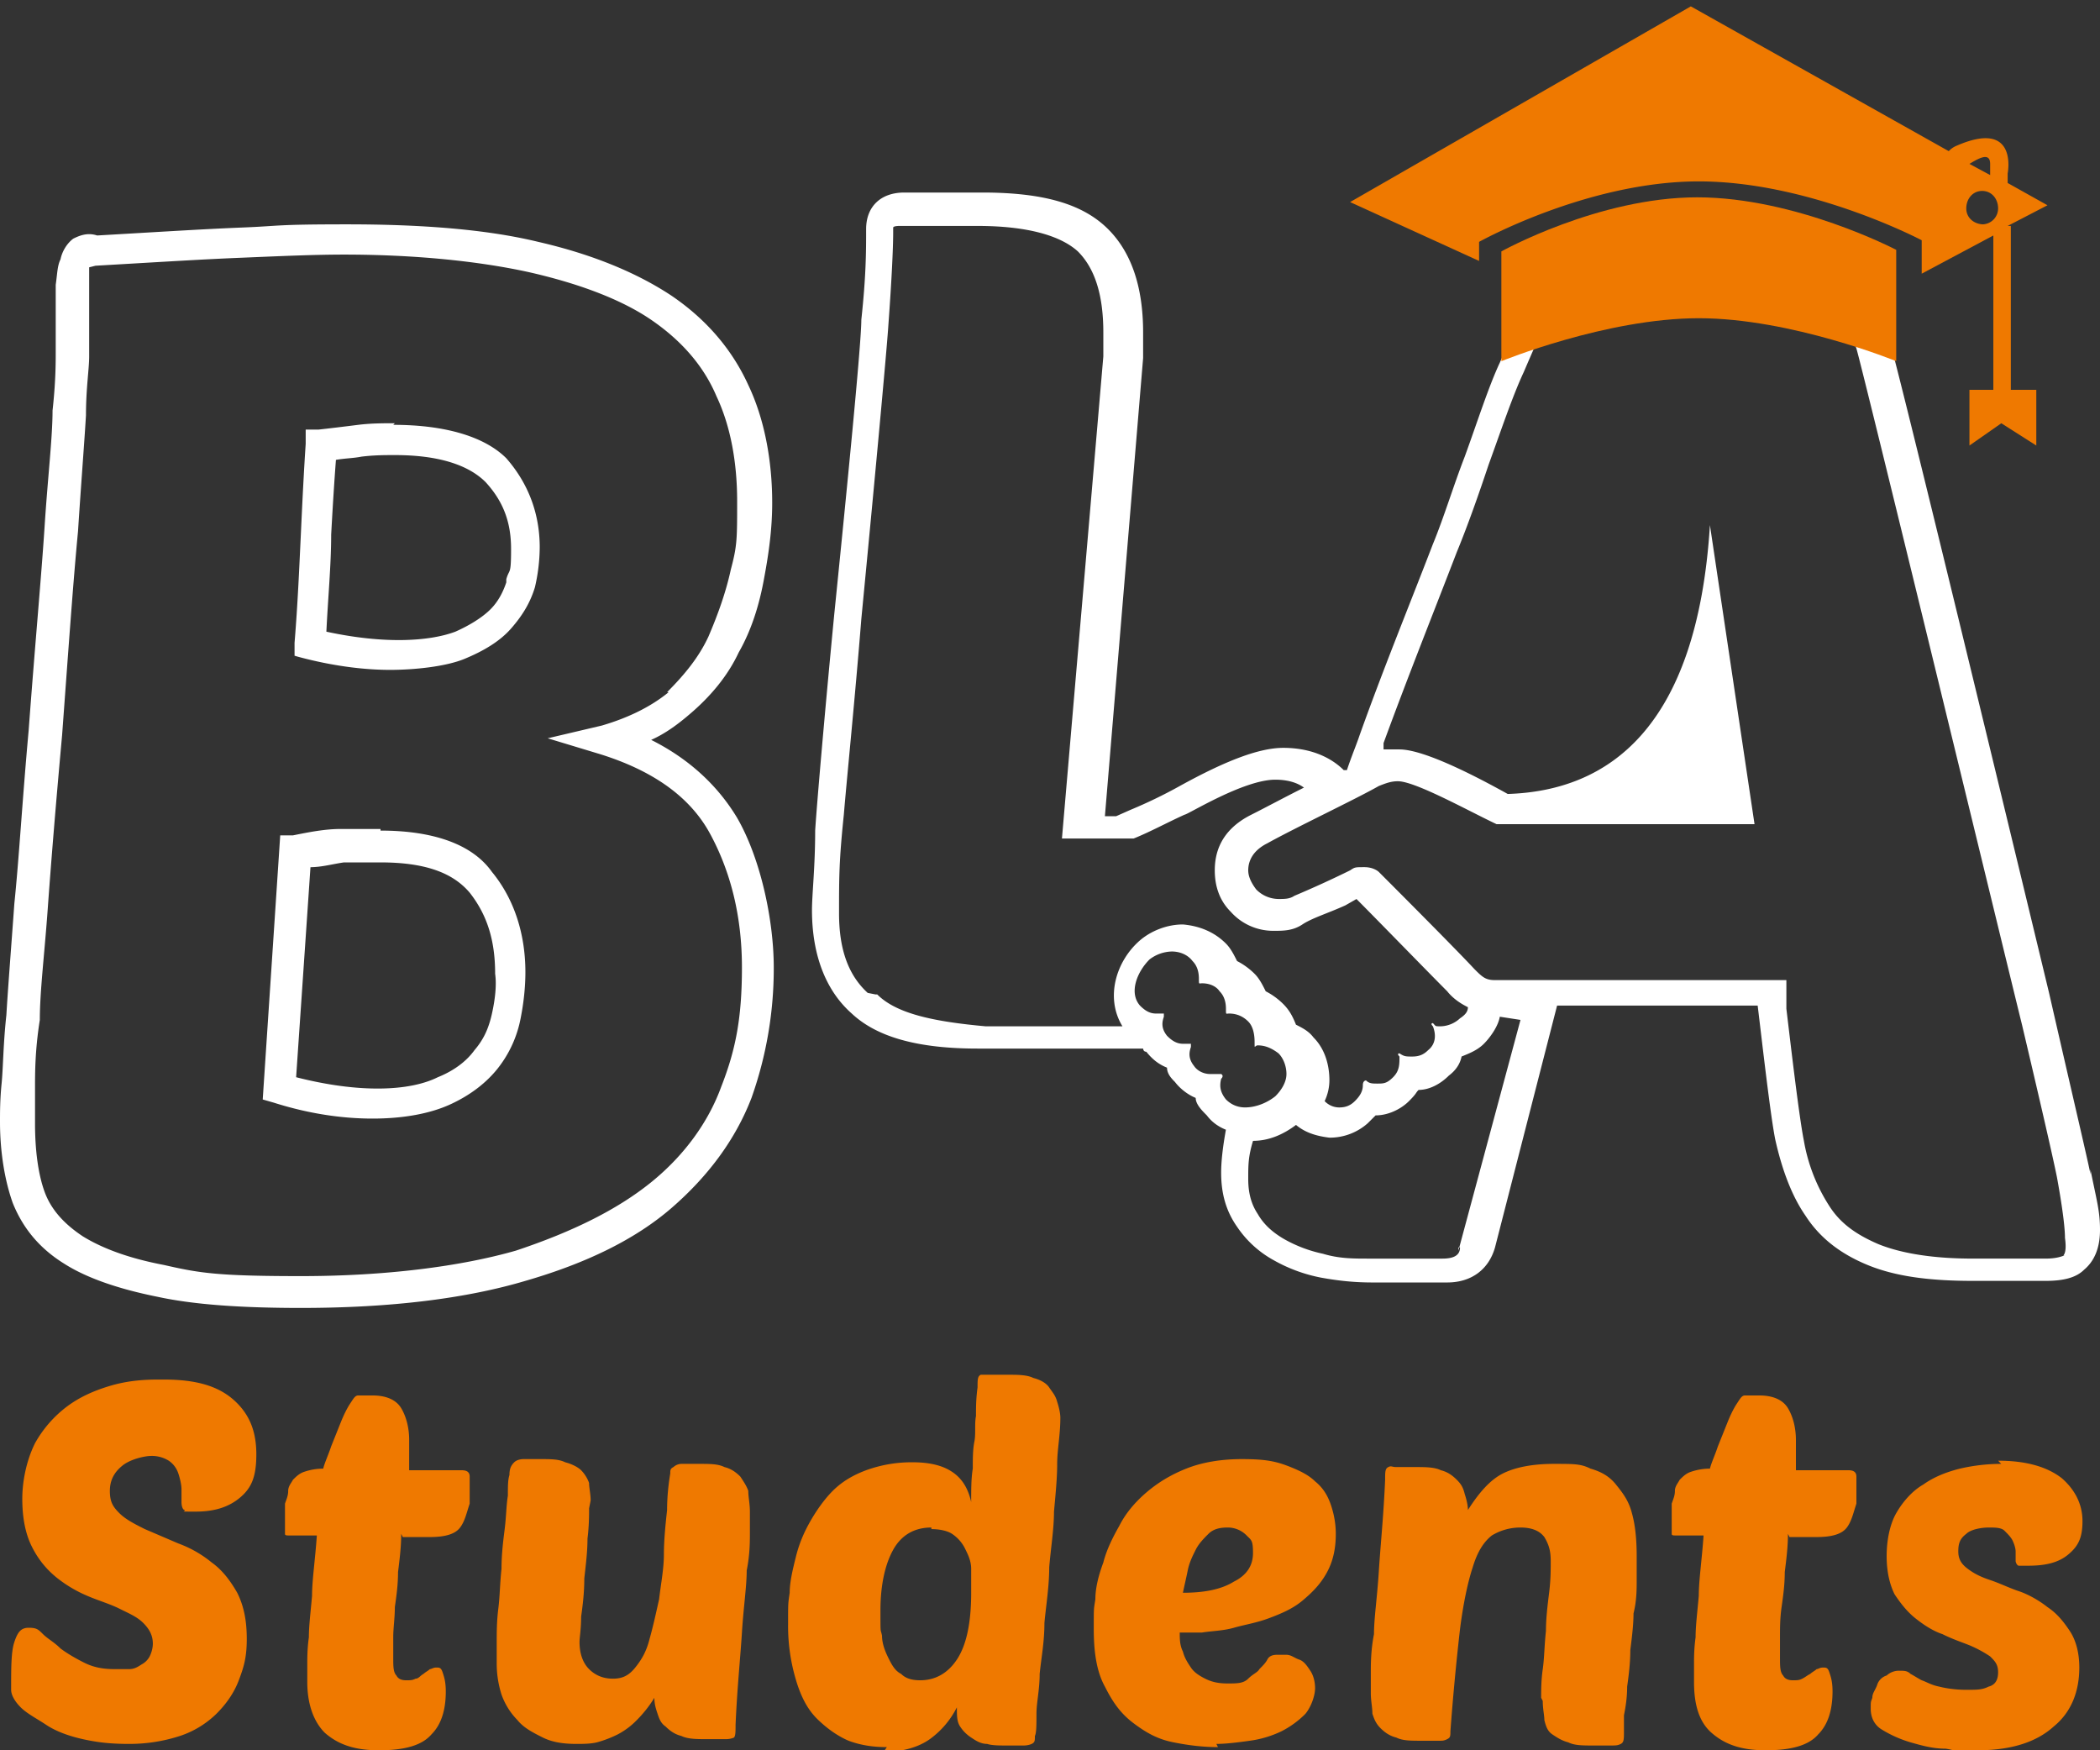 <svg width="96" height="80" fill="none" xmlns="http://www.w3.org/2000/svg"><rect width="100%" height="100%" fill="#333333" stroke="none"/><g clip-path="url(#clip0_406_1056)"><path d="M17.395 37.89h-1.82c-.727 0-1.455.146-2.183.292h-.582l-.8 12.072.509.146c1.6.509 3.13.727 4.512.727 1.383 0 2.62-.218 3.566-.655.947-.436 1.674-1.018 2.184-1.672a5.285 5.285 0 001.019-2.255c.145-.727.218-1.454.218-2.109 0-1.745-.51-3.345-1.528-4.582-.874-1.236-2.62-1.89-5.095-1.89v-.146.073zm5.095 8.437c-.146.655-.364 1.164-.8 1.673-.365.509-.947.945-1.675 1.236-1.31.655-3.639.727-6.478 0l.656-9.6c.509 0 1.018-.145 1.528-.218h1.674c1.965 0 3.275.436 4.076 1.382.8 1.018 1.164 2.182 1.164 3.709.073.509 0 1.163-.145 1.818zm-4.44-26.982c-.51 0-1.092 0-1.674.073-.582.073-1.165.145-1.82.218h-.582v.655c-.073 1.09-.145 2.472-.218 4.072-.073 1.528-.146 3.273-.291 5.019v.581c-.073 0 .51.146.51.146 1.455.363 2.765.509 3.857.509 1.091 0 2.547-.145 3.42-.51.874-.363 1.602-.8 2.111-1.38.51-.583.873-1.165 1.092-1.892a8.24 8.24 0 00.218-1.818c0-1.527-.51-2.91-1.528-4.073-.946-.945-2.693-1.527-5.168-1.527l.073-.073zm5.095 7.273c-.146.436-.364.873-.728 1.236-.364.364-.946.728-1.601 1.018-1.165.437-3.203.582-5.896 0 .073-1.527.219-3.054.219-4.436.072-1.309.145-2.473.218-3.418.437-.073.8-.073 1.165-.146.582-.072 1.091-.072 1.528-.072 1.965 0 3.348.436 4.149 1.236.8.873 1.164 1.818 1.164 3.055 0 1.236-.073.872-.218 1.381v.146zm10.626 3.2c.582-1.018.946-2.182 1.165-3.418.218-1.164.364-2.255.364-3.418 0-1.964-.364-3.855-1.092-5.382-.728-1.6-1.893-2.982-3.494-4.073-1.528-1.018-3.566-1.89-6.113-2.473-2.402-.582-5.386-.8-8.734-.8s-2.985.073-4.804.146c-1.82.072-4.076.218-6.623.363-.437-.145-.8 0-1.092.146-.291.218-.51.582-.582.945-.146.291-.146.655-.219 1.164v3.055c0 .509 0 1.381-.145 2.69 0 1.237-.219 3.055-.364 5.31-.146 2.254-.437 5.381-.728 9.309-.291 3.2-.437 5.818-.655 7.927-.146 2.036-.291 3.854-.364 5.09-.145 1.31-.145 2.4-.218 3.128C0 50.254 0 50.837 0 51.272c0 1.382.218 2.691.582 3.71.437 1.09 1.165 2.036 2.33 2.763 1.018.655 2.474 1.164 4.293 1.528 1.674.363 3.858.509 6.55.509 4.15 0 7.57-.437 10.263-1.237 2.766-.8 5.022-1.89 6.696-3.345 1.674-1.455 2.912-3.128 3.64-5.018a17.686 17.686 0 001.018-5.964c0-2.11-.582-4.946-1.674-6.836-.873-1.455-2.183-2.691-3.93-3.564.655-.29 1.237-.727 1.747-1.164.946-.8 1.747-1.745 2.256-2.836zm-3.202 1.818c-.801.655-1.82 1.164-3.057 1.527l-2.475.582 2.402.727c2.329.728 4.076 1.891 5.022 3.637.946 1.745 1.456 3.782 1.456 6.109s-.291 3.782-.947 5.454c-.582 1.6-1.674 3.128-3.202 4.364-1.528 1.236-3.566 2.255-6.187 3.127-2.547.728-5.968 1.164-9.825 1.164-3.858 0-4.658-.145-6.26-.509-1.528-.29-2.765-.727-3.711-1.31-.874-.58-1.456-1.236-1.747-2.036-.291-.8-.437-1.89-.437-3.127v-1.6c0-.727 0-1.745.219-3.127 0-1.31.218-3.055.363-5.09.146-2.037.364-4.728.656-7.928.29-3.928.509-7.055.727-9.31.146-2.254.291-4.072.364-5.308 0-1.237.146-2.11.146-2.691v-4.073l.29-.073c2.548-.145 4.805-.29 6.624-.363 1.747-.073 3.348-.146 4.731-.146 3.202 0 6.114.291 8.443.8 2.256.51 4.221 1.236 5.604 2.182 1.383.945 2.402 2.11 2.984 3.49.655 1.383.946 3.055.946 4.8 0 1.746 0 2.037-.29 3.128-.22 1.018-.583 2.037-1.02 3.055-.436.945-1.092 1.745-1.892 2.545h-.146.219zm64.994 22.037c-.073-.437-.728-3.2-1.892-8.291-1.383-5.746-6.987-28.946-7.278-29.746-.291-.945-.728-1.745-1.238-2.545a6.127 6.127 0 00-2.037-1.818c-.801-.51-1.82-.728-3.057-.728H73.8c-.873 0-1.455.073-1.82.218-.436.146-.873.582-1.31 1.382-.509.873-1.164 2.255-2.11 4.437-.51 1.09-1.019 2.69-1.601 4.29-.51 1.31-.946 2.764-1.456 4-1.092 2.837-2.256 5.673-3.348 8.728-.145.436-.364.945-.582 1.6h-.146c-.436-.437-1.31-1.018-2.765-1.018-1.092 0-2.62.581-4.731 1.745a21.92 21.92 0 01-2.257 1.091l-.654.29h-.51l1.747-20.945V15.2c0-2.037-.51-3.637-1.601-4.727-1.165-1.164-2.984-1.673-5.75-1.673H41.34c-1.091 0-1.746.654-1.746 1.672 0 1.019 0 2.11-.219 4.146 0 1.09-.655 7.71-1.237 13.455-.437 4.509-.8 8.727-.873 9.89 0 1.673-.146 2.91-.146 3.637 0 1.963.582 3.636 1.82 4.727 1.164 1.091 3.056 1.6 5.75 1.6h7.569s0 .145.145.145c.291.364.583.582.947.728 0 .29.218.509.363.654.219.291.583.582.947.728 0 .29.29.581.51.8.217.29.508.509.872.654-.145.8-.218 1.455-.218 1.964 0 .945.218 1.745.728 2.472a4.794 4.794 0 001.674 1.528 7.116 7.116 0 002.183.8c.801.145 1.529.218 2.33.218h3.42c1.092 0 1.893-.582 2.184-1.6l2.838-11.055h9.17c.22 1.819.583 5.019.801 6.11.291 1.309.728 2.545 1.383 3.49.655 1.019 1.602 1.746 2.839 2.255 1.237.51 2.766.727 4.803.727h3.348c.801 0 1.383-.145 1.747-.509.437-.364.728-.945.728-1.818 0-.873-.146-1.31-.437-2.764v.218zm-55.897-8.291c-.873-.8-1.31-1.964-1.31-3.637 0-1.672 0-2.4.219-4.509.145-1.745.51-5.309.8-8.945.583-6.037 1.165-12.291 1.238-13.455.145-1.963.218-3.49.218-4.218V10.4s0-.073.291-.073h3.566c2.257 0 3.785.436 4.586 1.164.8.8 1.164 2.036 1.164 3.709v1.091l-1.892 22.036h3.275c.728-.29 1.529-.727 2.33-1.09.145 0 2.692-1.6 4.148-1.6.582 0 1.019.145 1.31.363-.874.436-1.82.945-2.402 1.236-1.456.727-1.674 1.818-1.674 2.546 0 .727.218 1.381.728 1.89a2.6 2.6 0 001.965.873c.437 0 .873 0 1.31-.29.437-.292 1.164-.51 1.965-.873l.51-.291c.8.8 3.348 3.418 4.148 4.218.291.364.655.582.946.727 0 .218-.145.364-.364.51a1.344 1.344 0 01-.873.363c-.291 0-.218 0-.364-.146 0 0-.145 0 0 .146.146.364.146.8-.218 1.09-.219.219-.437.292-.728.292s-.364 0-.582-.146c0 0-.146 0 0 .146 0 .363 0 .654-.291.945-.291.291-.437.291-.728.291-.219 0-.364 0-.51-.145 0 0-.145 0-.145.218 0 .29-.146.509-.364.727-.219.218-.437.291-.728.291a.923.923 0 01-.655-.29 2.24 2.24 0 00.218-.946c0-.728-.218-1.455-.728-1.964-.218-.29-.509-.436-.8-.582-.146-.364-.291-.654-.582-.945a3.23 3.23 0 00-.801-.582c-.145-.291-.291-.582-.51-.8a3.227 3.227 0 00-.8-.582c-.146-.29-.291-.582-.51-.8-.509-.509-1.164-.8-1.965-.873-.727 0-1.455.291-1.965.728-1.092.945-1.601 2.618-.8 3.927h-6.26c-2.401-.218-4.075-.582-4.949-1.455h-.073l-.364-.072zM55.68 49.09h-.364c-.291 0-.583-.146-.728-.364-.291-.364-.219-.654-.146-.873v-.145h-.364c-.29 0-.51-.146-.727-.364-.292-.363-.219-.654-.146-.873v-.145h-.364c-.291 0-.51-.145-.728-.364-.51-.581-.145-1.527.437-2.109a1.74 1.74 0 011.019-.363c.364 0 .728.145.946.436.218.218.291.51.291.8 0 .291 0 .218.146.218.364 0 .655.146.8.364.219.218.291.509.291.8 0 .29 0 .218.146.218.364 0 .655.145.873.364.219.218.291.581.291.945s0 .146.146.146c.364 0 .655.145.946.363.219.218.364.582.364.946 0 .363-.218.727-.51 1.018-.363.29-.873.509-1.382.509-.364 0-.655-.146-.873-.364-.292-.363-.292-.654-.219-.945.146-.146 0-.218 0-.218h-.145zm11.063 7.927c0 .364-.292.51-.801.51h-3.42c-.656 0-1.311 0-2.039-.22a6.223 6.223 0 01-1.747-.654c-.51-.29-.946-.654-1.237-1.163-.291-.437-.437-.946-.437-1.6 0-.655 0-1.018.219-1.746.728 0 1.383-.29 1.965-.727.437.364.946.51 1.528.582a2.61 2.61 0 001.747-.655l.364-.363c.582 0 1.165-.291 1.528-.655.364-.364.292-.364.437-.509.51 0 1.02-.29 1.383-.655.291-.218.51-.509.582-.872.364-.146.728-.291 1.02-.582.29-.291.654-.8.727-1.237l.946.146-2.838 10.545v-.145h.073zm27.657.364c-.073 0-.291.145-.874.145h-3.348c-1.746 0-3.202-.218-4.294-.654-1.019-.437-1.746-.946-2.256-1.746a7.986 7.986 0 01-1.164-2.982c-.219-1.09-.583-4.218-.801-6.036v-1.31h-13.32c-.436 0-.582-.145-.945-.508-.874-.946-4.367-4.437-4.367-4.437s-.219-.218-.656-.218c-.436 0-.436 0-.655.146a48.23 48.23 0 01-2.547 1.163c-.218.146-.437.146-.728.146a1.44 1.44 0 01-1.019-.437c-.218-.29-.364-.582-.364-.872 0-.51.291-.946.874-1.237 1.31-.727 4.076-2.036 5.095-2.618.364-.145.582-.218.873-.218.8 0 3.275 1.382 4.512 1.963h11.791L78.168 24c-.582 9.309-4.658 12.145-9.243 12.29-1.31-.727-3.785-2.036-4.95-2.036h-.727v-.29c1.092-2.982 2.256-5.891 3.348-8.728.51-1.236 1.019-2.69 1.456-4 .582-1.6 1.091-3.127 1.6-4.218.874-2.036 1.53-3.49 2.039-4.29.364-.655.582-.728.582-.728s.364-.146 1.31-.146h6.26c.945 0 1.746.146 2.328.51.655.363 1.165.872 1.602 1.454.436.582.8 1.31 1.091 2.11.291.944 7.206 29.454 7.57 30.908 1.237 5.236 1.528 6.618 1.6 6.982.292 1.6.365 2.4.365 2.764.073.509 0 .727-.073.8h.073z" fill="#fff"/><path d="M68.634 11.49v5.019s4.803-1.964 9.025-1.964c4.221 0 9.025 1.964 9.025 1.964v-5.09s-4.585-2.4-9.098-2.4c-4.513 0-8.952 2.472-8.952 2.472z" fill="#EF7900"/><path d="M91.779 10.327l1.82-.945-1.82-1.018v-.437s.51-2.545-2.402-1.236a1.003 1.003 0 00-.291.218L77.295.291 61.719 9.236l5.896 2.691v-.872s4.95-2.764 10.044-2.764c5.095 0 10.19 2.69 10.19 2.69v1.528l3.275-1.745v7.054h-1.092v2.546l1.456-1.018 1.6 1.018v-2.546h-1.164v-7.49h-.145zm-.801-2.836v.51l-.946-.51c.364-.218.946-.582.946 0zm-.291 2.764c-.437 0-.8-.291-.8-.728 0-.436.29-.8.727-.8s.728.364.728.8a.73.73 0 01-.728.728h.073zm-83.19 52.8c1.455 0 2.474.29 3.202.945.728.655 1.019 1.455 1.019 2.473 0 1.018-.218 1.527-.728 1.963-.51.437-1.164.655-2.038.655-.873 0-.436 0-.51-.073-.072 0-.145-.145-.145-.363v-.582c0-.218-.073-.51-.145-.727a1.13 1.13 0 00-.437-.582 1.468 1.468 0 00-.8-.218c-.292 0-.947.145-1.31.436-.365.29-.583.654-.583 1.164 0 .509.146.727.437 1.018.29.29.728.509 1.164.727l1.529.655a5.25 5.25 0 011.528.872c.51.364.873.873 1.165 1.382.29.582.436 1.237.436 2.11 0 .872-.145 1.308-.364 1.89-.218.582-.582 1.091-1.019 1.527a4.32 4.32 0 01-1.674 1.019 7.453 7.453 0 01-2.329.363c-.873 0-1.455-.073-2.11-.218-.655-.145-1.238-.364-1.674-.654-.437-.291-.874-.51-1.165-.8-.291-.291-.437-.582-.437-.8 0-1.019 0-1.746.146-2.182.146-.437.291-.655.655-.655.364 0 .437.073.655.291.218.218.51.364.8.655.292.218.656.436 1.092.654.437.218.874.291 1.383.291h.655c.219 0 .364-.073.583-.218a.877.877 0 00.364-.364c.072-.145.145-.363.145-.582 0-.363-.145-.654-.437-.945-.29-.29-.655-.436-1.091-.655-.437-.218-.946-.363-1.456-.581a5.953 5.953 0 01-1.456-.873c-.436-.364-.8-.8-1.091-1.382-.291-.582-.437-1.309-.437-2.182s.218-1.818.582-2.545a5.378 5.378 0 011.456-1.673c.582-.436 1.237-.727 1.965-.945.728-.219 1.456-.291 2.183-.291h.292zm10.844 7.054c0 .582-.073 1.164-.145 1.746 0 .581-.073 1.09-.146 1.6 0 .509-.073.945-.073 1.381v.946c0 .363 0 .654.146.8.073.145.218.218.436.218.219 0 .292 0 .437-.073.146 0 .219-.145.364-.218.073-.073.218-.145.291-.218.073 0 .146-.073.291-.073.146 0 .219 0 .291.218.073.218.146.437.146.873 0 .873-.218 1.527-.655 1.964-.437.509-1.237.727-2.402.727-1.164 0-1.892-.291-2.474-.8-.51-.51-.801-1.31-.801-2.327v-.8c0-.291 0-.728.073-1.237 0-.509.073-1.09.145-1.89 0-.728.146-1.673.219-2.764h-1.238c-.145 0-.218 0-.218-.073v-1.382c.073-.218.146-.363.146-.582 0-.218.145-.363.218-.509.146-.145.291-.29.51-.363.218-.073.509-.146.873-.146.073-.29.218-.582.364-1.018l.436-1.09c.146-.365.292-.655.437-.874.146-.218.218-.363.364-.363h.655c.655 0 1.092.218 1.31.582.218.363.364.872.364 1.454V67.2h2.402c.218 0 .364.073.364.29v1.237c-.146.437-.218.8-.437 1.091-.218.291-.655.436-1.383.436h-1.237l-.073-.145zm8.589-1.164c0 .291 0 .8-.073 1.382 0 .582-.073 1.164-.146 1.819 0 .654-.073 1.236-.145 1.745 0 .582-.073.945-.073 1.164 0 .509.145.945.437 1.236.29.29.654.436 1.091.436.437 0 .728-.145 1.02-.509.29-.363.509-.727.654-1.309.146-.509.291-1.163.437-1.818.073-.655.218-1.382.218-2.036 0-.655.073-1.382.146-2.037 0-.654.073-1.236.145-1.672 0-.146 0-.219.146-.291a.556.556 0 01.364-.146h.8c.51 0 .874 0 1.165.146.291.072.51.218.728.436.145.218.291.436.364.654 0 .291.073.582.073.946v.945c0 .437 0 1.019-.146 1.746 0 .727-.146 1.673-.218 2.836-.073 1.164-.219 2.546-.291 4.218 0 .291 0 .51-.073.582 0 0-.146.073-.364.073h-.874c-.436 0-.873 0-1.164-.145-.291-.073-.51-.219-.728-.437-.218-.145-.291-.364-.364-.582-.073-.218-.145-.436-.145-.727-.219.364-.51.727-.801 1.018a3.41 3.41 0 01-.873.655 5.11 5.11 0 01-.947.363c-.29.073-.655.073-.946.073-.582 0-1.091-.073-1.528-.29-.437-.219-.874-.437-1.165-.8a3.167 3.167 0 01-.727-1.164 4.685 4.685 0 01-.22-1.455v-.945c0-.437 0-.946.073-1.528.073-.582.073-1.163.146-1.818 0-.654.072-1.236.145-1.818.073-.582.073-1.091.146-1.527 0-.437 0-.728.072-.946 0-.29.073-.436.219-.582.072-.072.218-.145.436-.145h.728c.51 0 .874 0 1.165.145.29.073.582.219.728.364.145.145.29.364.364.582 0 .218.072.509.072.8l-.072.364zm13.61 10.91c-.582 0-1.165-.073-1.747-.291-.51-.218-1.019-.582-1.456-1.018-.436-.437-.728-1.019-.946-1.746a8.564 8.564 0 01-.364-2.545c0-1.019 0-.946.073-1.455 0-.509.146-1.09.291-1.673.146-.581.364-1.09.655-1.6.291-.509.655-1.018 1.02-1.382.436-.436.945-.727 1.528-.945a6.09 6.09 0 012.11-.364c.8 0 1.383.146 1.82.437.437.29.728.727.873 1.382 0-.582 0-1.091.073-1.528 0-.436 0-.872.073-1.236s0-.8.073-1.164c0-.363 0-.8.072-1.309 0-.363 0-.509.146-.582h1.237c.437 0 .874 0 1.165.146.29.073.582.218.728.436.145.218.29.364.364.655.072.218.145.509.145.727 0 .8-.145 1.455-.145 2.11 0 .654-.073 1.381-.146 2.181 0 .8-.146 1.673-.218 2.545 0 .873-.146 1.746-.219 2.546 0 .873-.145 1.6-.218 2.327 0 .727-.146 1.31-.146 1.818 0 .51 0 .873-.072 1.019 0 .218 0 .29-.146.363 0 0-.146.073-.364.073H46c-.292 0-.656 0-.874-.073-.291 0-.51-.145-.728-.29a1.699 1.699 0 01-.51-.51c-.145-.218-.145-.509-.145-.873a4.008 4.008 0 01-1.237 1.455c-.51.364-1.237.582-2.11.582l.145-.218zm2.038-10.037c-.8 0-1.383.364-1.747 1.018-.364.655-.582 1.6-.582 2.764 0 1.164 0 .8.072 1.164 0 .363.146.727.292 1.018.145.29.29.582.582.727.218.218.51.291.873.291.655 0 1.238-.29 1.674-.945.437-.655.655-1.673.655-3.055v-1.09c0-.364-.145-.655-.29-.946a1.717 1.717 0 00-.583-.655c-.218-.145-.582-.218-.946-.218v-.073zm13.101 10.037c-.656 0-1.31-.073-2.038-.219-.728-.145-1.238-.436-1.82-.872-.582-.437-.946-.946-1.31-1.673-.364-.655-.51-1.527-.51-2.618s0-.873.073-1.382c0-.51.146-1.091.364-1.673.146-.582.437-1.163.728-1.672.291-.582.728-1.091 1.237-1.528.51-.436 1.092-.8 1.82-1.09.728-.292 1.601-.437 2.547-.437.947 0 1.456.073 2.038.29.583.219 1.02.437 1.31.728.364.291.582.655.728 1.091.146.436.219.873.219 1.31 0 .726-.146 1.308-.437 1.817-.291.51-.655.873-1.092 1.237-.437.363-.946.582-1.528.8-.583.218-1.092.29-1.602.436-.51.145-1.019.145-1.455.218h-1.02c0 .291 0 .582.146.873.073.29.219.509.364.727.146.218.364.364.655.51.291.145.583.218 1.02.218.436 0 .727 0 .945-.219.219-.218.437-.29.51-.436.146-.145.291-.291.364-.436.073-.146.218-.219.436-.219h.437c.218 0 .364.146.583.219.218.072.363.29.509.509.145.218.218.509.218.8 0 .29-.145.8-.436 1.163a4.245 4.245 0 01-1.092.8 4.832 4.832 0 01-1.456.437c-.51.072-1.092.145-1.528.145l.073.146zm.436-10.037c-.364 0-.655.073-.873.291-.218.218-.437.437-.582.727-.146.291-.291.582-.364.946-.073.364-.146.654-.219 1.018.947 0 1.747-.145 2.33-.51.582-.29.873-.726.873-1.308 0-.582-.073-.582-.291-.8a1.205 1.205 0 00-.874-.364zM70.453 77.6c0-.363 0-.8.073-1.309.073-.51.073-1.09.146-1.745 0-.582.073-1.164.145-1.746.073-.582.073-1.018.073-1.454 0-.437-.073-.728-.291-1.091-.218-.291-.582-.437-1.092-.437-.51 0-.946.146-1.31.364-.364.29-.655.727-.873 1.454-.219.655-.437 1.673-.582 2.837a117.681 117.681 0 00-.437 4.654c0 .219 0 .291-.146.364-.145.073-.218.073-.364.073h-.8c-.51 0-.874 0-1.165-.146-.291-.073-.51-.218-.728-.436-.218-.218-.29-.436-.364-.655 0-.29-.072-.581-.072-.945v-.946c0-.363 0-1.018.145-1.745 0-.727.146-1.673.219-2.836.072-1.164.218-2.546.29-4.219 0-.363 0-.509.146-.581.146-.073.146 0 .364 0h.874c.436 0 .873 0 1.164.145.291.073.51.218.728.436.218.219.291.364.364.655.073.218.145.51.145.727.51-.8 1.02-1.382 1.602-1.672.582-.291 1.383-.437 2.329-.437.946 0 1.237 0 1.674.218.51.146.873.364 1.164.728.291.363.582.727.728 1.309.145.509.218 1.163.218 1.963v1.091c0 .437 0 .946-.145 1.528 0 .509-.073 1.09-.146 1.672 0 .582-.073 1.164-.145 1.673 0 .51-.073.946-.146 1.31v.726c0 .364 0 .51-.145.582-.146.073-.219.073-.51.073h-.728c-.51 0-.873 0-1.164-.145-.291-.073-.51-.219-.728-.364-.218-.146-.291-.364-.364-.655 0-.218-.073-.509-.073-.872l-.073-.146zm11.282-7.491c0 .582-.073 1.164-.146 1.746 0 .581-.073 1.09-.145 1.6-.073.509-.073.945-.073 1.381v.946c0 .363 0 .654.145.8.073.145.219.218.437.218s.291 0 .437-.073c.145-.073.218-.145.364-.218.072-.073.218-.145.29-.218.074 0 .146-.073.292-.073.145 0 .218 0 .291.218.073.218.146.437.146.873 0 .873-.219 1.527-.655 1.964-.437.509-1.238.727-2.402.727-1.165 0-1.893-.291-2.475-.8-.582-.51-.8-1.31-.8-2.327v-.8c0-.291 0-.728.072-1.237 0-.509.073-1.09.146-1.89 0-.728.145-1.673.218-2.764H76.64c-.146 0-.219 0-.219-.073v-1.382c.073-.218.146-.363.146-.582 0-.218.146-.363.219-.509.145-.145.29-.29.509-.363.218-.073.51-.146.873-.146.073-.29.219-.582.364-1.018l.437-1.09c.146-.365.291-.655.437-.874.145-.218.218-.363.363-.363h.656c.655 0 1.091.218 1.31.582.218.363.364.872.364 1.454V67.2H84.5c.219 0 .364.073.364.29v1.237c-.145.437-.218.8-.436 1.091-.219.291-.655.436-1.383.436h-1.238l-.072-.145zm9.607-3.345c1.31 0 2.256.29 2.911.8.582.509.946 1.163.946 1.963s-.218 1.164-.655 1.528c-.436.363-1.019.509-1.82.509h-.436c-.073 0-.145-.146-.145-.218v-.437c0-.145-.073-.364-.146-.509-.073-.145-.218-.29-.364-.436-.145-.146-.437-.146-.728-.146-.29 0-.8.073-1.019.291-.29.218-.364.437-.364.8 0 .364.146.582.437.8.291.218.582.364 1.019.51.437.145.873.363 1.31.508.437.146.946.437 1.31.728.437.29.728.654 1.02 1.09.29.437.436 1.019.436 1.673 0 1.091-.364 2.037-1.165 2.691-.8.727-1.965 1.091-3.493 1.091-1.529 0-.946 0-1.456-.073-.582 0-1.092-.145-1.601-.29a5.464 5.464 0 01-1.31-.582c-.364-.219-.51-.582-.51-.946 0-.363 0-.29.073-.509 0-.218.146-.364.219-.582a.656.656 0 01.436-.436.826.826 0 01.582-.218c.219 0 .364 0 .51.145.145.073.364.218.51.291.218.073.436.218.8.29.291.074.728.146 1.237.146.51 0 .728 0 1.02-.145.29-.073.436-.291.436-.655 0-.363-.146-.509-.364-.727a5.552 5.552 0 00-.946-.509c-.364-.145-.8-.29-1.237-.51-.437-.144-.874-.435-1.238-.726s-.655-.655-.946-1.091c-.218-.437-.364-1.018-.364-1.746 0-.727.146-1.454.437-1.963.291-.51.728-1.019 1.237-1.31.51-.363 1.092-.581 1.674-.727a8.4 8.4 0 011.892-.218l-.145-.145z" fill="#EF7900"/></g><defs><clipPath id="clip0_406_1056"><path fill="#fff" d="M0 0h96v80H0z"/></clipPath></defs></svg>